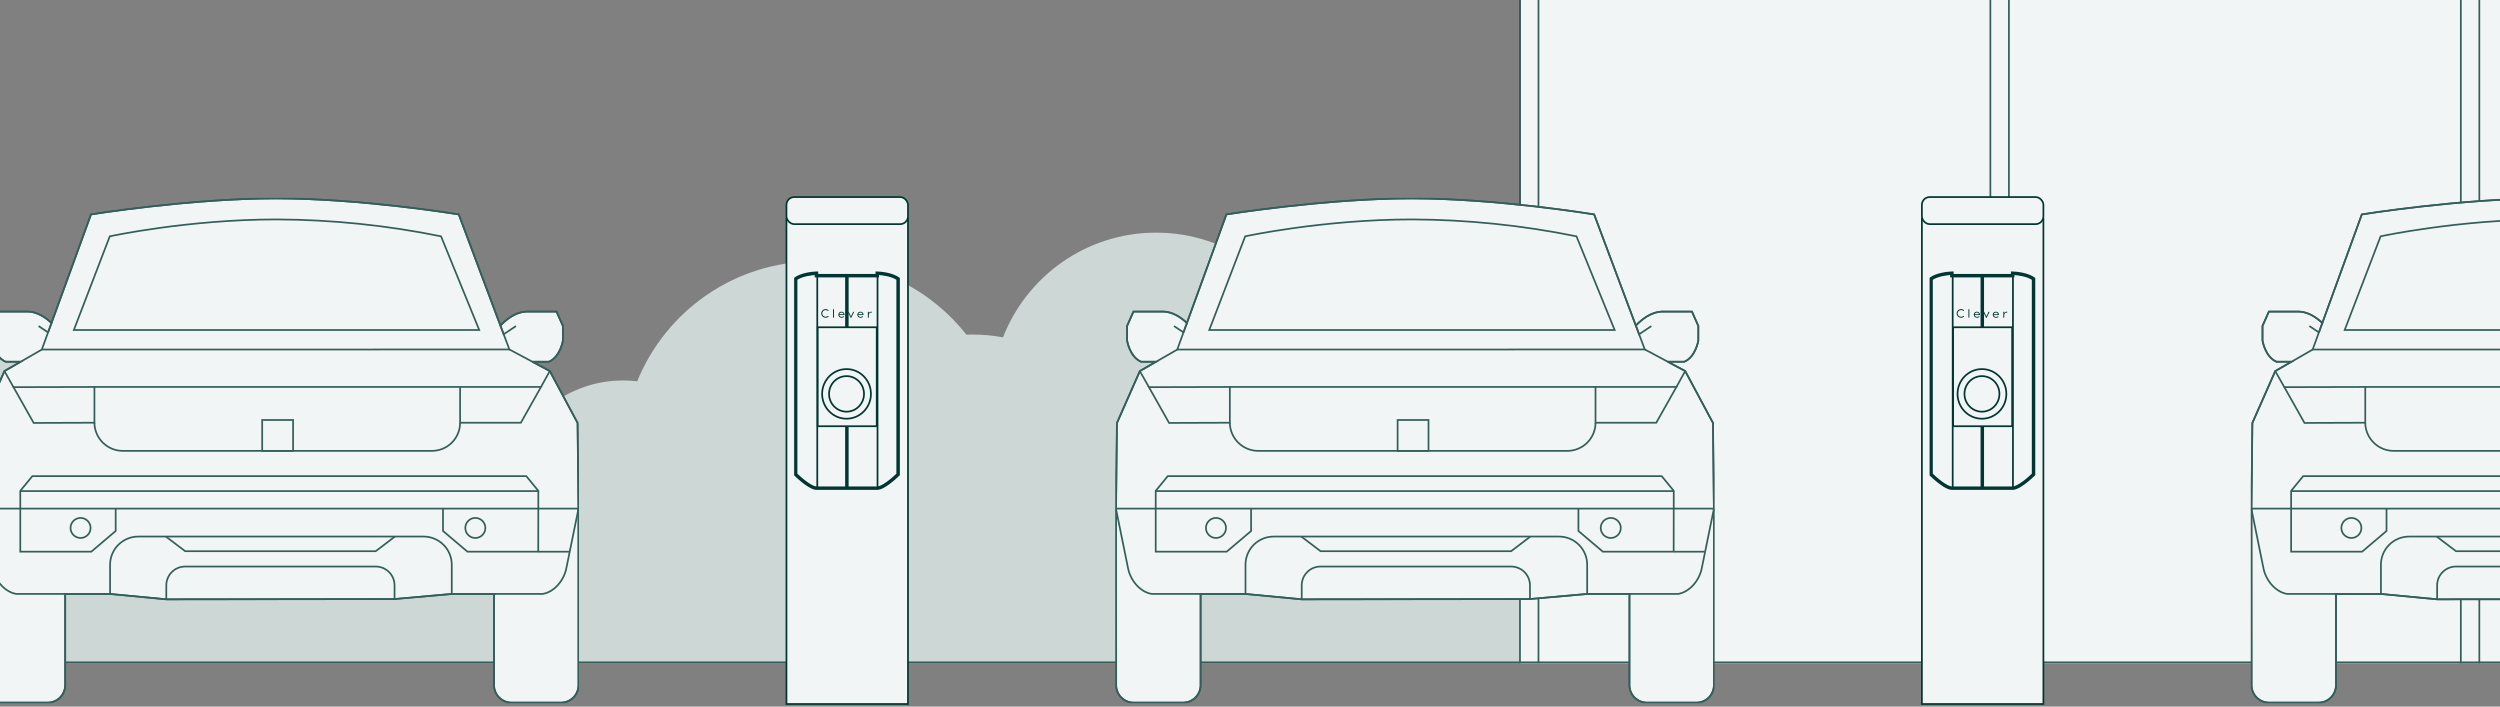 <svg width="1440" height="407" viewBox="0 0 1440 407" fill="none" xmlns="http://www.w3.org/2000/svg">
<rect x="0" y="0" width="1440" height="407" fill="#808080" stroke="none"/>
<path d="M1416.73 382V381.679C1465.31 377.687 1503.5 336.978 1503.5 287.347C1503.5 235.071 1461.14 192.693 1408.88 192.693C1402.87 192.693 1397 193.253 1391.3 194.322C1377.56 159.019 1343.25 134 1303.1 134C1262.61 134 1228.06 159.439 1214.55 195.21C1208.67 193.57 1202.47 192.693 1196.08 192.693C1169.09 192.693 1145.75 208.28 1134.55 230.944C1123.58 223.498 1110.34 219.147 1096.08 219.147C1093.34 219.147 1090.63 219.308 1087.97 219.621C1071.51 179.102 1031.76 150.533 985.34 150.533C985.065 150.533 984.789 150.534 984.514 150.536C984.239 150.534 983.963 150.533 983.687 150.533C937.269 150.533 897.521 179.102 881.057 219.621C878.398 219.308 875.692 219.147 872.948 219.147C858.692 219.147 845.451 223.498 834.48 230.944C823.282 208.28 799.937 192.693 772.953 192.693C766.553 192.693 760.358 193.57 754.481 195.21C740.972 159.439 706.422 134 665.932 134C625.779 134 591.466 159.019 577.724 194.322C572.03 193.253 566.156 192.693 560.152 192.693C558.981 192.693 557.815 192.715 556.654 192.757C536.375 167.041 504.945 150.533 469.66 150.533C423.241 150.533 383.493 179.102 367.029 219.621C364.37 219.308 361.664 219.147 358.921 219.147C344.664 219.147 331.423 223.498 320.453 230.944C309.254 208.28 285.909 192.693 258.925 192.693C252.525 192.693 246.33 193.57 240.453 195.21C226.944 159.439 192.394 134 151.905 134C111.751 134 77.439 159.019 63.697 194.322C58.003 193.253 52.129 192.693 46.124 192.693C-6.135 192.693 -48.5 235.071 -48.5 287.347C-48.5 336.978 -10.313 377.687 38.273 381.679V382H1416.73Z" fill="#CCD7D6"/>
<rect width="616" height="382" transform="translate(875.5)" fill="#F2F5F5"/>
<path d="M1146.46 0V382" stroke="#335F5B" stroke-miterlimit="10"/>
<path d="M1157.14 0V382" stroke="#335F5B" stroke-miterlimit="10"/>
<path d="M875.5 0V239.033" stroke="#335F5B" stroke-miterlimit="10"/>
<path d="M875.5 0V382" stroke="#335F5B" stroke-miterlimit="10"/>
<path d="M886.162 0V382" stroke="#335F5B" stroke-miterlimit="10"/>
<path d="M1417.44 0V382" stroke="#335F5B" stroke-miterlimit="10"/>
<path d="M1428.1 0V382" stroke="#335F5B" stroke-miterlimit="10"/>
<rect x="27.5" y="381.01" width="1440" height="1" fill="#335F5B"/>
<g clip-path="url(#clip0_2345_16227)">
<path d="M333.205 292.949L332.686 243.637L316.686 213.743L306.608 208.365H316.19C322.802 205.482 324.244 196.13 324.244 196.13V187.761L320.57 179.47H303.205C297.229 179.68 292.027 183.616 288.345 187.428H288.198L264.236 123.517C264.236 123.517 208.461 114.297 158.965 114.297C109.469 114.297 52.407 123.517 52.407 123.517L29.655 186.026C26.112 182.709 21.461 179.656 16.213 179.47H-1.143L-4.81 187.761V196.13C-4.81 196.13 -3.376 205.482 3.236 208.365H11.864L2.562 213.727L-10.616 243.637L-11.136 292.949V293.127L-11.066 394.634C-11.066 397.306 -10.004 399.868 -8.114 401.757C-6.224 403.646 -3.661 404.708 -0.988 404.708H27.508C30.18 404.708 32.744 403.646 34.633 401.757C36.523 399.868 37.585 397.306 37.585 394.634V342.416L37.306 342.137H63.484V342.184H64.043L95.826 345.206L227.314 345.082V345.043L260.275 342.122H284.903L284.562 342.463V394.642C284.562 397.314 285.624 399.876 287.514 401.765C289.404 403.654 291.967 404.715 294.64 404.715H323.136C325.808 404.715 328.372 403.654 330.262 401.765C332.151 399.876 333.213 397.314 333.213 394.642V292.949H333.205Z" fill="#F2F5F5" stroke="#335F5B"/>
<path d="M37.5 342.424V394.65C37.5 397.321 36.438 399.884 34.548 401.773C32.658 403.662 30.095 404.723 27.422 404.723H-1.066C-3.739 404.723 -6.302 403.662 -8.192 401.773C-10.082 399.884 -11.143 397.321 -11.143 394.65L-11.19 292.949" stroke="#335F5B"/>
<path d="M284.562 342.494V394.65C284.562 397.321 285.624 399.884 287.514 401.773C289.404 403.662 291.967 404.723 294.64 404.723H323.128C325.801 404.723 328.364 403.662 330.254 401.773C332.144 399.884 333.205 397.321 333.205 394.65V292.949" stroke="#335F5B"/>
<path d="M293.407 201.298L316.663 213.696L332.67 243.598L333.19 293.096L326.314 326.826C325.12 333.839 319.601 340.936 312.578 342.099H260.221L227.229 345.028L95.787 345.206L63.399 342.106H9.399C2.368 340.944 -3.143 333.846 -4.337 326.834L-11.19 293.143L-10.663 243.644L2.554 213.735L24.112 201.337" stroke="#335F5B"/>
<path d="M293.407 201.298L264.244 123.502C264.244 123.502 208.469 114.289 158.973 114.289C109.477 114.289 52.415 123.502 52.415 123.502L24.089 201.345L293.407 201.298Z" stroke="#335F5B"/>
<path d="M54.392 243.489L19.392 243.613L7.779 223.002L54.392 222.886V243.489Z" stroke="#335F5B"/>
<path d="M265.019 243.482H300.019L311.632 222.87H265.019V243.482Z" stroke="#335F5B"/>
<path d="M46.399 309.872C49.589 309.872 52.174 307.287 52.174 304.099C52.174 300.911 49.589 298.327 46.399 298.327C43.21 298.327 40.624 300.911 40.624 304.099C40.624 307.287 43.21 309.872 46.399 309.872Z" stroke="#335F5B"/>
<path d="M273.794 309.872C276.984 309.872 279.57 307.287 279.57 304.099C279.57 300.911 276.984 298.327 273.794 298.327C270.605 298.327 268.019 300.911 268.019 304.099C268.019 307.287 270.605 309.872 273.794 309.872Z" stroke="#335F5B"/>
<path d="M11.686 282.86H310.074" stroke="#335F5B"/>
<path d="M-11.205 292.957H333.206" stroke="#335F5B"/>
<path d="M54.384 243.482C54.423 247.801 56.168 251.93 59.239 254.969C62.31 258.009 66.458 259.712 70.779 259.707H248.787C250.919 259.707 253.029 259.288 254.999 258.472C256.968 257.657 258.758 256.462 260.265 254.955C261.772 253.448 262.968 251.66 263.784 249.691C264.6 247.722 265.019 245.612 265.019 243.482" stroke="#335F5B"/>
<path d="M260.213 341.998V325.276C260.213 320.975 258.504 316.85 255.461 313.809C252.418 310.767 248.291 309.058 243.988 309.058H79.647C77.515 309.056 75.404 309.474 73.434 310.289C71.463 311.103 69.673 312.297 68.165 313.803C66.656 315.309 65.46 317.098 64.644 319.066C63.827 321.035 63.407 323.145 63.407 325.276V342.168" stroke="#335F5B"/>
<path d="M227.26 345.113V337.17C227.26 334.293 226.116 331.534 224.081 329.5C222.046 327.465 219.285 326.322 216.407 326.322H106.64C103.761 326.322 101.001 327.465 98.966 329.5C96.93 331.534 95.787 334.293 95.787 337.17V345.229" stroke="#335F5B"/>
<path d="M95.601 309.105L106.671 317.497H216.407L227.407 309.105" stroke="#335F5B"/>
<path d="M66.632 292.957V305.835L52.57 317.776L11.686 317.768V282.736L18.616 274.267H303.143L310.081 282.736L310.027 317.745H269.221L255.167 305.835V292.957" stroke="#335F5B"/>
<path d="M54.384 222.886L264.895 222.87" stroke="#335F5B"/>
<path d="M311.624 222.87L316.678 213.742" stroke="#335F5B"/>
<path d="M7.779 223.002L2.531 213.727" stroke="#335F5B"/>
<path d="M168.818 241.917H151.027V259.7H168.818V241.917Z" stroke="#335F5B"/>
<path d="M327.818 317.776H310.298" stroke="#335F5B"/>
<path d="M254.043 136.124L276.035 190.07H42.539L63.229 136.124C63.229 136.124 108.19 126.392 159.407 126.392C191.196 126.521 222.894 129.781 254.043 136.124V136.124Z" stroke="#335F5B"/>
<path d="M27.686 191.465L22.213 187.816L27.686 191.465ZM27.686 191.465L29.663 186.041C26.12 182.717 21.469 179.664 16.221 179.478H-1.112L-4.787 187.769V196.138C-4.787 196.138 -3.345 205.49 3.267 208.373H11.872" stroke="#335F5B"/>
<path d="M306.639 208.365H316.174C322.787 205.482 324.221 196.13 324.221 196.13V187.761L320.554 179.47H303.19C297.159 179.687 291.918 183.685 288.236 187.529L290.112 192.542L297.19 187.815L290.112 192.542" stroke="#335F5B"/>
</g>
<rect x="453" y="126.074" width="70" height="279.436" fill="#F2F5F5" stroke="#003732"/>
<rect x="453" y="113.51" width="70" height="15.591" rx="4.5" fill="#F2F5F5" stroke="#003732"/>
<mask id="path-36-outside-1_2345_16227" maskUnits="userSpaceOnUse" x="457.286" y="155.376" width="62" height="127" fill="black">
<rect fill="white" x="457.286" y="155.376" width="62" height="127"/>
<path fill-rule="evenodd" clip-rule="evenodd" d="M487.801 158.795H470.289V157.376C467.665 157.444 461.592 158.187 458.286 160.618V273.29C460.975 275.924 467.14 281.193 470.289 281.193H487.801V158.795ZM487.801 158.795H505.312V157.376C507.936 157.444 514.009 158.187 517.315 160.618V273.29C514.626 275.924 508.461 281.193 505.312 281.193H487.801V158.795Z"/>
</mask>
<path fill-rule="evenodd" clip-rule="evenodd" d="M487.801 158.795H470.289V157.376C467.665 157.444 461.592 158.187 458.286 160.618V273.29C460.975 275.924 467.14 281.193 470.289 281.193H487.801V158.795ZM487.801 158.795H505.312V157.376C507.936 157.444 514.009 158.187 517.315 160.618V273.29C514.626 275.924 508.461 281.193 505.312 281.193H487.801V158.795Z" fill="#F2F5F5"/>
<path d="M470.289 158.795H469.289V159.795H470.289V158.795ZM487.801 158.795H488.801V157.795H487.801V158.795ZM470.289 157.376H471.289V156.35L470.263 156.376L470.289 157.376ZM458.286 160.618L457.694 159.813L457.286 160.113V160.618H458.286ZM458.286 273.29H457.286V273.71L457.586 274.004L458.286 273.29ZM487.801 281.193V282.193H488.801V281.193H487.801ZM505.312 158.795V159.795H506.312V158.795H505.312ZM487.801 158.795V157.795H486.801V158.795H487.801ZM505.312 157.376L505.338 156.376L504.312 156.35V157.376H505.312ZM517.315 160.618H518.315V160.113L517.908 159.813L517.315 160.618ZM517.315 273.29L518.015 274.004L518.315 273.71V273.29H517.315ZM487.801 281.193H486.801V282.193H487.801V281.193ZM470.289 159.795H487.801V157.795H470.289V159.795ZM469.289 157.376V158.795H471.289V157.376H469.289ZM458.879 161.424C460.363 160.332 462.546 159.575 464.759 159.087C466.951 158.604 469.062 158.408 470.314 158.376L470.263 156.376C468.892 156.412 466.654 156.621 464.328 157.134C462.022 157.643 459.515 158.473 457.694 159.813L458.879 161.424ZM459.286 273.29V160.618H457.286V273.29H459.286ZM470.289 280.193C469.741 280.193 468.936 279.951 467.913 279.435C466.916 278.933 465.814 278.226 464.702 277.42C462.48 275.809 460.304 273.867 458.986 272.575L457.586 274.004C458.957 275.347 461.208 277.357 463.528 279.039C464.688 279.879 465.885 280.654 467.014 281.222C468.116 281.777 469.263 282.193 470.289 282.193V280.193ZM487.801 280.193H470.289V282.193H487.801V280.193ZM486.801 158.795V281.193H488.801V158.795H486.801ZM505.312 157.795H487.801V159.795H505.312V157.795ZM504.312 157.376V158.795H506.312V157.376H504.312ZM517.908 159.813C516.087 158.473 513.579 157.643 511.273 157.134C508.947 156.621 506.709 156.412 505.338 156.376L505.287 158.376C506.54 158.408 508.65 158.604 510.843 159.087C513.056 159.575 515.238 160.332 516.722 161.424L517.908 159.813ZM518.315 273.29V160.618H516.315V273.29H518.315ZM505.312 282.193C506.338 282.193 507.485 281.777 508.588 281.222C509.716 280.654 510.913 279.879 512.073 279.039C514.393 277.357 516.644 275.347 518.015 274.004L516.615 272.575C515.297 273.867 513.121 275.809 510.899 277.42C509.787 278.226 508.685 278.933 507.688 279.435C506.665 279.951 505.861 280.193 505.312 280.193V282.193ZM487.801 282.193H505.312V280.193H487.801V282.193ZM486.801 158.795V281.193H488.801V158.795H486.801Z" fill="#003732" mask="url(#path-36-outside-1_2345_16227)"/>
<line x1="470.751" y1="158.592" x2="470.751" y2="281.396" stroke="#003732"/>
<line x1="505.451" y1="158.592" x2="505.451" y2="281.396" stroke="#003732"/>
<rect x="471" y="188.51" width="34" height="57" fill="#F2F5F5" stroke="#003732"/>
<path d="M501.659 226.884C501.659 234.785 495.358 241.177 487.601 241.177C479.845 241.177 473.543 234.785 473.543 226.884C473.543 218.982 479.845 212.591 487.601 212.591C495.358 212.591 501.659 218.982 501.659 226.884Z" stroke="#003732"/>
<path d="M497.67 226.884C497.67 232.547 493.155 237.124 487.601 237.124C482.047 237.124 477.532 232.547 477.532 226.884C477.532 221.221 482.047 216.643 487.601 216.643C493.155 216.643 497.67 221.221 497.67 226.884Z" stroke="#003732"/>
<g clip-path="url(#clip1_2345_16227)">
<path d="M480.365 182.959H479.813V178.113H480.365V182.959ZM502.159 179.584C502.036 179.556 501.927 179.531 501.72 179.531C501.162 179.531 500.633 179.974 500.451 180.421V179.596H499.899V182.958H500.451V181.512C500.451 180.699 500.897 180.045 501.677 180.045C501.863 180.045 501.998 180.068 502.158 180.114V179.584H502.159ZM483.459 181.033C483.559 180.42 484.037 180.025 484.683 180.025C485.335 180.025 485.813 180.413 485.907 181.033H483.459ZM482.894 181.278C482.894 182.299 483.648 183.025 484.751 183.025C485.592 183.025 486.063 182.663 486.218 182.505L485.888 182.109C485.78 182.202 485.424 182.531 484.758 182.531C484.045 182.531 483.541 182.122 483.453 181.483H486.453C486.46 181.418 486.466 181.358 486.466 181.279C486.466 180.27 485.733 179.532 484.683 179.532C483.641 179.531 482.894 180.268 482.894 181.278ZM494.383 181.033C494.483 180.42 494.961 180.025 495.607 180.025C496.259 180.025 496.737 180.413 496.831 181.033H494.383ZM493.818 181.278C493.818 182.299 494.572 183.025 495.675 183.025C496.516 183.025 496.986 182.663 497.141 182.505L496.812 182.109C496.704 182.202 496.347 182.531 495.682 182.531C494.969 182.531 494.465 182.122 494.376 181.483H497.377C497.384 181.418 497.39 181.358 497.39 181.279C497.39 180.27 496.657 179.532 495.607 179.532C494.564 179.531 493.818 180.268 493.818 181.278ZM491.43 179.596L490.153 182.203L488.874 179.596H488.269L490.15 183.315L492.03 179.596H491.43ZM476.961 181.929C476.605 182.267 476.119 182.476 475.583 182.476C474.489 182.476 473.601 181.607 473.601 180.535C473.601 179.463 474.489 178.594 475.583 178.594C476.107 178.594 476.584 178.794 476.938 179.12L477.326 178.726C476.871 178.305 476.258 178.046 475.583 178.046C474.181 178.046 473.043 179.16 473.043 180.534C473.043 181.908 474.181 183.022 475.583 183.022C476.27 183.022 476.893 182.754 477.35 182.319L476.961 181.929Z" fill="#003732"/>
</g>
<g clip-path="url(#clip2_2345_16227)">
<path d="M987.205 292.949L986.686 243.637L970.686 213.743L960.608 208.365H970.19C976.802 205.482 978.244 196.13 978.244 196.13V187.761L974.57 179.47H957.205C951.229 179.68 946.027 183.616 942.345 187.428H942.198L918.236 123.517C918.236 123.517 862.461 114.297 812.965 114.297C763.469 114.297 706.407 123.517 706.407 123.517L683.655 186.026C680.112 182.709 675.461 179.656 670.213 179.47H652.857L649.19 187.761V196.13C649.19 196.13 650.624 205.482 657.236 208.365H665.864L656.562 213.727L643.384 243.637L642.864 292.949V293.127L642.934 394.634C642.934 397.306 643.996 399.868 645.886 401.757C647.776 403.646 650.339 404.708 653.012 404.708H681.508C684.18 404.708 686.744 403.646 688.634 401.757C690.523 399.868 691.585 397.306 691.585 394.634V342.416L691.306 342.137H717.485V342.184H718.043L749.826 345.206L881.314 345.082V345.043L914.275 342.122H938.903L938.562 342.463V394.642C938.562 397.314 939.624 399.876 941.514 401.765C943.404 403.654 945.967 404.715 948.64 404.715H977.136C979.808 404.715 982.372 403.654 984.262 401.765C986.151 399.876 987.213 397.314 987.213 394.642V292.949H987.205Z" fill="#F2F5F5" stroke="#335F5B"/>
<path d="M691.5 342.424V394.65C691.5 397.321 690.438 399.884 688.548 401.773C686.658 403.662 684.095 404.723 681.422 404.723H652.934C650.261 404.723 647.698 403.662 645.808 401.773C643.918 399.884 642.857 397.321 642.857 394.65L642.81 292.949" stroke="#335F5B"/>
<path d="M938.562 342.494V394.65C938.562 397.321 939.624 399.884 941.514 401.773C943.404 403.662 945.967 404.723 948.64 404.723H977.128C979.801 404.723 982.364 403.662 984.254 401.773C986.144 399.884 987.205 397.321 987.205 394.65V292.949" stroke="#335F5B"/>
<path d="M947.407 201.298L970.663 213.696L986.67 243.598L987.19 293.096L980.314 326.826C979.12 333.839 973.601 340.936 966.578 342.099H914.221L881.229 345.028L749.787 345.206L717.399 342.106H663.399C656.368 340.944 650.857 333.846 649.663 326.834L642.81 293.143L643.337 243.644L656.554 213.735L678.112 201.337" stroke="#335F5B"/>
<path d="M947.407 201.298L918.244 123.502C918.244 123.502 862.469 114.289 812.973 114.289C763.477 114.289 706.415 123.502 706.415 123.502L678.089 201.345L947.407 201.298Z" stroke="#335F5B"/>
<path d="M708.391 243.489L673.391 243.613L661.779 223.002L708.391 222.886V243.489Z" stroke="#335F5B"/>
<path d="M919.019 243.482H954.019L965.632 222.87H919.019V243.482Z" stroke="#335F5B"/>
<path d="M700.399 309.872C703.589 309.872 706.174 307.287 706.174 304.099C706.174 300.911 703.589 298.327 700.399 298.327C697.21 298.327 694.624 300.911 694.624 304.099C694.624 307.287 697.21 309.872 700.399 309.872Z" stroke="#335F5B"/>
<path d="M927.794 309.872C930.984 309.872 933.57 307.287 933.57 304.099C933.57 300.911 930.984 298.327 927.794 298.327C924.605 298.327 922.019 300.911 922.019 304.099C922.019 307.287 924.605 309.872 927.794 309.872Z" stroke="#335F5B"/>
<path d="M665.686 282.86H964.074" stroke="#335F5B"/>
<path d="M642.795 292.957H987.206" stroke="#335F5B"/>
<path d="M708.384 243.482C708.423 247.801 710.168 251.93 713.239 254.969C716.31 258.009 720.458 259.712 724.779 259.707H902.787C904.919 259.707 907.029 259.288 908.999 258.472C910.968 257.657 912.758 256.462 914.265 254.955C915.772 253.448 916.968 251.66 917.784 249.691C918.6 247.722 919.019 245.612 919.019 243.482" stroke="#335F5B"/>
<path d="M914.213 341.998V325.276C914.213 320.975 912.504 316.85 909.461 313.809C906.418 310.767 902.291 309.058 897.988 309.058H733.647C731.515 309.056 729.404 309.474 727.434 310.289C725.463 311.103 723.673 312.297 722.165 313.803C720.656 315.309 719.46 317.098 718.644 319.066C717.827 321.035 717.407 323.145 717.407 325.276V342.168" stroke="#335F5B"/>
<path d="M881.26 345.113V337.17C881.26 334.293 880.116 331.534 878.081 329.5C876.046 327.465 873.285 326.322 870.407 326.322H760.64C757.761 326.322 755.001 327.465 752.966 329.5C750.93 331.534 749.787 334.293 749.787 337.17V345.229" stroke="#335F5B"/>
<path d="M749.601 309.105L760.671 317.497H870.407L881.407 309.105" stroke="#335F5B"/>
<path d="M720.632 292.957V305.835L706.57 317.776L665.686 317.768V282.736L672.616 274.267H957.143L964.081 282.736L964.027 317.745H923.221L909.167 305.835V292.957" stroke="#335F5B"/>
<path d="M708.384 222.886L918.895 222.87" stroke="#335F5B"/>
<path d="M965.624 222.87L970.678 213.742" stroke="#335F5B"/>
<path d="M661.779 223.002L656.531 213.727" stroke="#335F5B"/>
<path d="M822.818 241.917H805.027V259.7H822.818V241.917Z" stroke="#335F5B"/>
<path d="M981.818 317.776H964.298" stroke="#335F5B"/>
<path d="M908.043 136.124L930.035 190.07H696.539L717.229 136.124C717.229 136.124 762.19 126.392 813.407 126.392C845.196 126.521 876.894 129.781 908.043 136.124V136.124Z" stroke="#335F5B"/>
<path d="M681.686 191.465L676.213 187.816L681.686 191.465ZM681.686 191.465L683.663 186.041C680.12 182.717 675.469 179.664 670.221 179.478H652.888L649.213 187.769V196.138C649.213 196.138 650.655 205.49 657.267 208.373H665.872" stroke="#335F5B"/>
<path d="M960.639 208.365H970.174C976.787 205.482 978.221 196.13 978.221 196.13V187.761L974.554 179.47H957.19C951.159 179.687 945.918 183.685 942.236 187.529L944.112 192.542L951.19 187.815L944.112 192.542" stroke="#335F5B"/>
</g>
<rect x="1107" y="126.074" width="70" height="279.436" fill="#F2F5F5" stroke="#003732"/>
<rect x="1107" y="113.51" width="70" height="15.591" rx="4.5" fill="#F2F5F5" stroke="#003732"/>
<mask id="path-70-outside-2_2345_16227" maskUnits="userSpaceOnUse" x="1111.29" y="155.376" width="62" height="127" fill="black">
<rect fill="white" x="1111.29" y="155.376" width="62" height="127"/>
<path fill-rule="evenodd" clip-rule="evenodd" d="M1141.8 158.795H1124.29V157.376C1121.67 157.444 1115.59 158.187 1112.29 160.618V273.29C1114.98 275.924 1121.14 281.193 1124.29 281.193H1141.8V158.795ZM1141.8 158.795H1159.31V157.376C1161.94 157.444 1168.01 158.187 1171.32 160.618V273.29C1168.63 275.924 1162.46 281.193 1159.31 281.193H1141.8V158.795Z"/>
</mask>
<path fill-rule="evenodd" clip-rule="evenodd" d="M1141.8 158.795H1124.29V157.376C1121.67 157.444 1115.59 158.187 1112.29 160.618V273.29C1114.98 275.924 1121.14 281.193 1124.29 281.193H1141.8V158.795ZM1141.8 158.795H1159.31V157.376C1161.94 157.444 1168.01 158.187 1171.32 160.618V273.29C1168.63 275.924 1162.46 281.193 1159.31 281.193H1141.8V158.795Z" fill="#F2F5F5"/>
<path d="M1124.29 158.795H1123.29V159.795H1124.29V158.795ZM1141.8 158.795H1142.8V157.795H1141.8V158.795ZM1124.29 157.376H1125.29V156.35L1124.26 156.376L1124.29 157.376ZM1112.29 160.618L1111.69 159.813L1111.29 160.113V160.618H1112.29ZM1112.29 273.29H1111.29V273.71L1111.59 274.004L1112.29 273.29ZM1141.8 281.193V282.193H1142.8V281.193H1141.8ZM1159.31 158.795V159.795H1160.31V158.795H1159.31ZM1141.8 158.795V157.795H1140.8V158.795H1141.8ZM1159.31 157.376L1159.34 156.376L1158.31 156.35V157.376H1159.31ZM1171.32 160.618H1172.32V160.113L1171.91 159.813L1171.32 160.618ZM1171.32 273.29L1172.01 274.004L1172.32 273.71V273.29H1171.32ZM1141.8 281.193H1140.8V282.193H1141.8V281.193ZM1124.29 159.795H1141.8V157.795H1124.29V159.795ZM1123.29 157.376V158.795H1125.29V157.376H1123.29ZM1112.88 161.424C1114.36 160.332 1116.55 159.575 1118.76 159.087C1120.95 158.604 1123.06 158.408 1124.31 158.376L1124.26 156.376C1122.89 156.412 1120.65 156.621 1118.33 157.134C1116.02 157.643 1113.51 158.473 1111.69 159.813L1112.88 161.424ZM1113.29 273.29V160.618H1111.29V273.29H1113.29ZM1124.29 280.193C1123.74 280.193 1122.94 279.951 1121.91 279.435C1120.92 278.933 1119.81 278.226 1118.7 277.42C1116.48 275.809 1114.3 273.867 1112.99 272.575L1111.59 274.004C1112.96 275.347 1115.21 277.357 1117.53 279.039C1118.69 279.879 1119.89 280.654 1121.01 281.222C1122.12 281.777 1123.26 282.193 1124.29 282.193V280.193ZM1141.8 280.193H1124.29V282.193H1141.8V280.193ZM1140.8 158.795V281.193H1142.8V158.795H1140.8ZM1159.31 157.795H1141.8V159.795H1159.31V157.795ZM1158.31 157.376V158.795H1160.31V157.376H1158.31ZM1171.91 159.813C1170.09 158.473 1167.58 157.643 1165.27 157.134C1162.95 156.621 1160.71 156.412 1159.34 156.376L1159.29 158.376C1160.54 158.408 1162.65 158.604 1164.84 159.087C1167.06 159.575 1169.24 160.332 1170.72 161.424L1171.91 159.813ZM1172.32 273.29V160.618H1170.32V273.29H1172.32ZM1159.31 282.193C1160.34 282.193 1161.49 281.777 1162.59 281.222C1163.72 280.654 1164.91 279.879 1166.07 279.039C1168.39 277.357 1170.64 275.347 1172.01 274.004L1170.62 272.575C1169.3 273.867 1167.12 275.809 1164.9 277.42C1163.79 278.226 1162.69 278.933 1161.69 279.435C1160.67 279.951 1159.86 280.193 1159.31 280.193V282.193ZM1141.8 282.193H1159.31V280.193H1141.8V282.193ZM1140.8 158.795V281.193H1142.8V158.795H1140.8Z" fill="#003732" mask="url(#path-70-outside-2_2345_16227)"/>
<line x1="1124.75" y1="158.592" x2="1124.75" y2="281.396" stroke="#003732"/>
<line x1="1159.45" y1="158.592" x2="1159.45" y2="281.396" stroke="#003732"/>
<rect x="1125" y="188.51" width="34" height="57" fill="#F2F5F5" stroke="#003732"/>
<path d="M1155.66 226.884C1155.66 234.785 1149.36 241.177 1141.6 241.177C1133.84 241.177 1127.54 234.785 1127.54 226.884C1127.54 218.982 1133.84 212.591 1141.6 212.591C1149.36 212.591 1155.66 218.982 1155.66 226.884Z" stroke="#003732"/>
<path d="M1151.67 226.884C1151.67 232.547 1147.15 237.124 1141.6 237.124C1136.05 237.124 1131.53 232.547 1131.53 226.884C1131.53 221.221 1136.05 216.643 1141.6 216.643C1147.15 216.643 1151.67 221.221 1151.67 226.884Z" stroke="#003732"/>
<g clip-path="url(#clip3_2345_16227)">
<path d="M1134.36 182.959H1133.81V178.113H1134.36V182.959ZM1156.16 179.584C1156.04 179.556 1155.93 179.531 1155.72 179.531C1155.16 179.531 1154.63 179.974 1154.45 180.421V179.596H1153.9V182.958H1154.45V181.512C1154.45 180.699 1154.9 180.045 1155.68 180.045C1155.86 180.045 1156 180.068 1156.16 180.114V179.584H1156.16ZM1137.46 181.033C1137.56 180.42 1138.04 180.025 1138.68 180.025C1139.34 180.025 1139.81 180.413 1139.91 181.033H1137.46ZM1136.89 181.278C1136.89 182.299 1137.65 183.025 1138.75 183.025C1139.59 183.025 1140.06 182.663 1140.22 182.505L1139.89 182.109C1139.78 182.202 1139.42 182.531 1138.76 182.531C1138.05 182.531 1137.54 182.122 1137.45 181.483H1140.45C1140.46 181.418 1140.47 181.358 1140.47 181.279C1140.47 180.27 1139.73 179.532 1138.68 179.532C1137.64 179.531 1136.89 180.268 1136.89 181.278ZM1148.38 181.033C1148.48 180.42 1148.96 180.025 1149.61 180.025C1150.26 180.025 1150.74 180.413 1150.83 181.033H1148.38ZM1147.82 181.278C1147.82 182.299 1148.57 183.025 1149.67 183.025C1150.52 183.025 1150.99 182.663 1151.14 182.505L1150.81 182.109C1150.7 182.202 1150.35 182.531 1149.68 182.531C1148.97 182.531 1148.46 182.122 1148.38 181.483H1151.38C1151.38 181.418 1151.39 181.358 1151.39 181.279C1151.39 180.27 1150.66 179.532 1149.61 179.532C1148.56 179.531 1147.82 180.268 1147.82 181.278ZM1145.43 179.596L1144.15 182.203L1142.87 179.596H1142.27L1144.15 183.315L1146.03 179.596H1145.43ZM1130.96 181.929C1130.6 182.267 1130.12 182.476 1129.58 182.476C1128.49 182.476 1127.6 181.607 1127.6 180.535C1127.6 179.463 1128.49 178.594 1129.58 178.594C1130.11 178.594 1130.58 178.794 1130.94 179.12L1131.33 178.726C1130.87 178.305 1130.26 178.046 1129.58 178.046C1128.18 178.046 1127.04 179.16 1127.04 180.534C1127.04 181.908 1128.18 183.022 1129.58 183.022C1130.27 183.022 1130.89 182.754 1131.35 182.319L1130.96 181.929Z" fill="#003732"/>
</g>
<g clip-path="url(#clip4_2345_16227)">
<path d="M1641.21 292.949L1640.69 243.637L1624.69 213.743L1614.61 208.365H1624.19C1630.8 205.482 1632.24 196.13 1632.24 196.13V187.761L1628.57 179.47H1611.21C1605.23 179.68 1600.03 183.616 1596.34 187.428H1596.2L1572.24 123.517C1572.24 123.517 1516.46 114.297 1466.97 114.297C1417.47 114.297 1360.41 123.517 1360.41 123.517L1337.65 186.026C1334.11 182.709 1329.46 179.656 1324.21 179.47H1306.86L1303.19 187.761V196.13C1303.19 196.13 1304.62 205.482 1311.24 208.365H1319.86L1310.56 213.727L1297.38 243.637L1296.86 292.949V293.127L1296.93 394.634C1296.93 397.306 1298 399.868 1299.89 401.757C1301.78 403.646 1304.34 404.708 1307.01 404.708H1335.51C1338.18 404.708 1340.74 403.646 1342.63 401.757C1344.52 399.868 1345.59 397.306 1345.59 394.634V342.416L1345.31 342.137H1371.48V342.184H1372.04L1403.83 345.206L1535.31 345.082V345.043L1568.28 342.122H1592.9L1592.56 342.463V394.642C1592.56 397.314 1593.62 399.876 1595.51 401.765C1597.4 403.654 1599.97 404.715 1602.64 404.715H1631.14C1633.81 404.715 1636.37 403.654 1638.26 401.765C1640.15 399.876 1641.21 397.314 1641.21 394.642V292.949H1641.21Z" fill="#F2F5F5" stroke="#335F5B"/>
<path d="M1345.5 342.424V394.65C1345.5 397.321 1344.44 399.884 1342.55 401.773C1340.66 403.662 1338.1 404.723 1335.42 404.723H1306.93C1304.26 404.723 1301.7 403.662 1299.81 401.773C1297.92 399.884 1296.86 397.321 1296.86 394.65L1296.81 292.949" stroke="#335F5B"/>
<path d="M1601.41 201.298L1624.66 213.696L1640.67 243.598L1641.19 293.096L1634.31 326.826C1633.12 333.839 1627.6 340.936 1620.58 342.099H1568.22L1535.23 345.028L1403.79 345.206L1371.4 342.106H1317.4C1310.37 340.944 1304.86 333.846 1303.66 326.834L1296.81 293.143L1297.34 243.644L1310.55 213.735L1332.11 201.337" stroke="#335F5B"/>
<path d="M1601.41 201.298L1572.24 123.502C1572.24 123.502 1516.47 114.289 1466.97 114.289C1417.48 114.289 1360.41 123.502 1360.41 123.502L1332.09 201.345L1601.41 201.298Z" stroke="#335F5B"/>
<path d="M1362.39 243.489L1327.39 243.613L1315.78 223.002L1362.39 222.886V243.489Z" stroke="#335F5B"/>
<path d="M1354.4 309.872C1357.59 309.872 1360.17 307.287 1360.17 304.099C1360.17 300.911 1357.59 298.327 1354.4 298.327C1351.21 298.327 1348.62 300.911 1348.62 304.099C1348.62 307.287 1351.21 309.872 1354.4 309.872Z" stroke="#335F5B"/>
<path d="M1319.69 282.86H1618.07" stroke="#335F5B"/>
<path d="M1296.79 292.957H1641.21" stroke="#335F5B"/>
<path d="M1362.38 243.482C1362.42 247.801 1364.17 251.93 1367.24 254.969C1370.31 258.009 1374.46 259.712 1378.78 259.707H1556.79C1558.92 259.707 1561.03 259.288 1563 258.472C1564.97 257.657 1566.76 256.462 1568.27 254.955C1569.77 253.448 1570.97 251.66 1571.78 249.691C1572.6 247.722 1573.02 245.612 1573.02 243.482" stroke="#335F5B"/>
<path d="M1568.21 341.998V325.276C1568.21 320.975 1566.5 316.85 1563.46 313.809C1560.42 310.767 1556.29 309.058 1551.99 309.058H1387.65C1385.52 309.056 1383.4 309.474 1381.43 310.289C1379.46 311.103 1377.67 312.297 1376.16 313.803C1374.66 315.309 1373.46 317.098 1372.64 319.066C1371.83 321.035 1371.41 323.145 1371.41 325.276V342.168" stroke="#335F5B"/>
<path d="M1535.26 345.113V337.17C1535.26 334.293 1534.12 331.534 1532.08 329.5C1530.05 327.465 1527.29 326.322 1524.41 326.322H1414.64C1411.76 326.322 1409 327.465 1406.97 329.5C1404.93 331.534 1403.79 334.293 1403.79 337.17V345.229" stroke="#335F5B"/>
<path d="M1403.6 309.105L1414.67 317.497H1524.41L1535.41 309.105" stroke="#335F5B"/>
<path d="M1374.63 292.957V305.835L1360.57 317.776L1319.69 317.768V282.736L1326.62 274.267H1611.14L1618.08 282.736L1618.03 317.745H1577.22L1563.17 305.835V292.957" stroke="#335F5B"/>
<path d="M1362.38 222.886L1572.9 222.87" stroke="#335F5B"/>
<path d="M1315.78 223.002L1310.53 213.727" stroke="#335F5B"/>
<path d="M1562.04 136.124L1584.03 190.07H1350.54L1371.23 136.124C1371.23 136.124 1416.19 126.392 1467.41 126.392C1499.2 126.521 1530.89 129.781 1562.04 136.124V136.124Z" stroke="#335F5B"/>
<path d="M1335.69 191.465L1330.21 187.816L1335.69 191.465ZM1335.69 191.465L1337.66 186.041C1334.12 182.717 1329.47 179.664 1324.22 179.478H1306.89L1303.21 187.769V196.138C1303.21 196.138 1304.66 205.49 1311.27 208.373H1319.87" stroke="#335F5B"/>
</g>
<defs>
<clipPath id="clip0_2345_16227">
<rect width="345" height="291" fill="white" transform="translate(-11.5 114.01)"/>
</clipPath>
<clipPath id="clip1_2345_16227">
<rect width="29.116" height="5.269" fill="white" transform="translate(473.043 178.046)"/>
</clipPath>
<clipPath id="clip2_2345_16227">
<rect width="345" height="291" fill="white" transform="translate(642.5 114.01)"/>
</clipPath>
<clipPath id="clip3_2345_16227">
<rect width="29.116" height="5.269" fill="white" transform="translate(1127.04 178.046)"/>
</clipPath>
<clipPath id="clip4_2345_16227">
<rect width="345" height="291" fill="white" transform="translate(1296.5 114.01)"/>
</clipPath>
</defs>
</svg>
